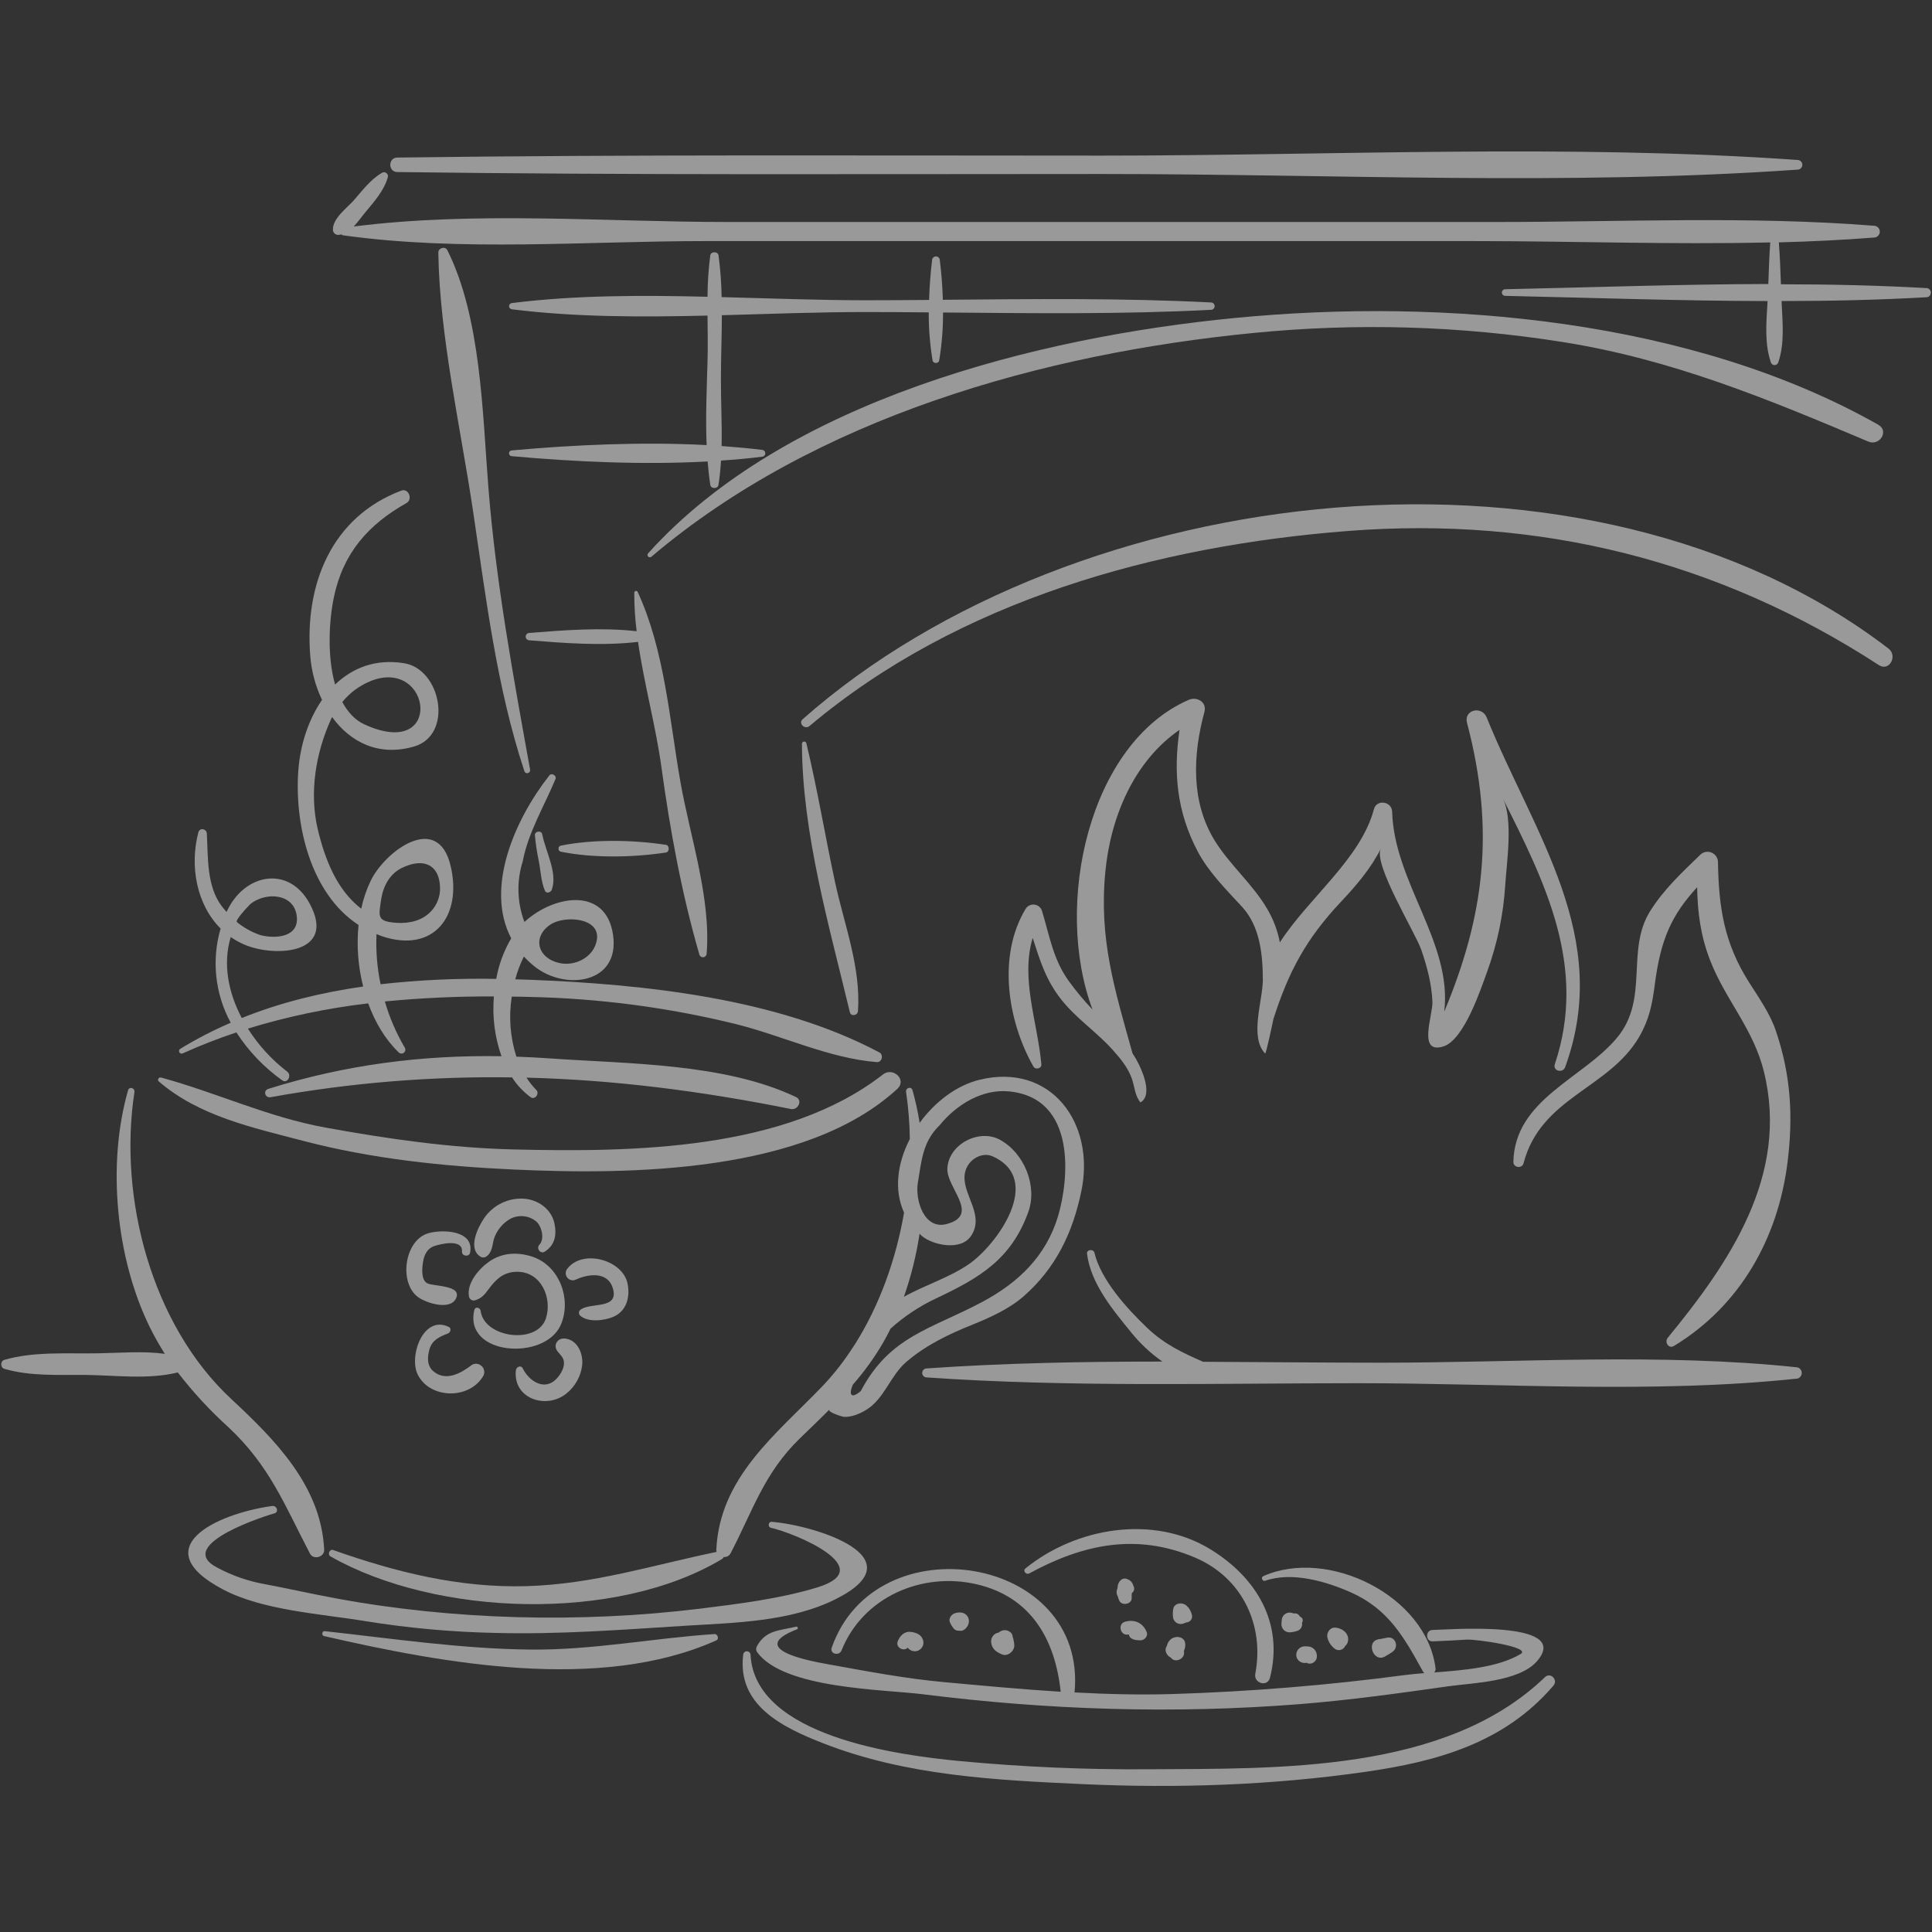 <svg xmlns="http://www.w3.org/2000/svg" xmlns:xlink="http://www.w3.org/1999/xlink" width="500" zoomAndPan="magnify" viewBox="0 0 375 375" height="500" preserveAspectRatio="xMidYMid meet" version="1.0"><rect x="0" y="0" width="375" height="375" fill="#333333" stroke="none"/><defs><filter x="0%" y="0%" width="100%" height="100%" id="a66a2ff1e8"><feColorMatrix values="0 0 0 0 1 0 0 0 0 1 0 0 0 0 1 0 0 0 1 0" color-interpolation-filters="sRGB"/></filter><mask id="2b0e8d782c"><g filter="url(#a66a2ff1e8)"><rect x="-37.5" width="450" fill="#000000" y="-37.5" height="450" fill-opacity="0.5"/></g></mask><clipPath id="2ad08478c7"><rect x="0" width="375" y="0" height="320"/></clipPath></defs><g mask="url(#2b0e8d782c)"><g transform="matrix(1, 0, 0, 1, 0, 28)"><g clip-path="url(#2ad08478c7)"><path fill="#ffffff" d="M 299.867 297.539 C 280.543 316.133 248.031 315.25 222.898 315.414 C 210.641 315.5 198.414 314.965 186.211 313.812 C 174.395 312.688 146.465 309.035 145.68 293.176 C 145.664 292.988 145.59 292.832 145.453 292.703 C 145.316 292.574 145.152 292.512 144.969 292.512 C 144.781 292.512 144.617 292.574 144.48 292.703 C 144.344 292.832 144.27 292.988 144.254 293.176 C 143.059 302.992 151.836 307.266 159.82 310.383 C 175.941 316.68 193.219 317.523 210.324 318.305 C 228.59 319.133 246.855 318.516 264.965 315.922 C 279 313.914 292.023 310.285 301.512 299.188 C 302.477 298.07 300.961 296.504 299.867 297.539 Z M 299.867 297.539 " fill-opacity="1" fill-rule="nonzero"/><path fill="#ffffff" d="M 161.438 291.809 C 161.008 293.035 162.883 293.496 163.348 292.336 C 167.504 281.945 178.98 277.047 189.555 279.504 C 200.227 281.98 204.816 290.332 205.879 300.367 C 198.289 299.898 190.707 299.184 183.121 298.488 C 175.539 297.793 168.141 296.363 160.66 295.02 C 156.82 294.332 144.875 292.059 154.676 288.254 C 154.828 288.195 154.879 288.086 154.836 287.93 C 154.793 287.777 154.691 287.711 154.535 287.734 C 151.23 288.527 148.66 288.379 146.938 291.496 C 146.707 291.883 146.707 292.27 146.938 292.656 C 152.094 299.828 171.477 299.891 179.105 300.852 C 203.473 303.914 227.711 304.703 252.195 302.777 C 261.906 302.008 271.582 300.656 281.227 299.293 C 285.734 298.652 294.836 298.461 298.328 294.438 C 305.422 286.262 280.195 288.379 278.07 288.375 C 276.645 288.375 276.652 290.652 278.07 290.586 C 280.281 290.504 282.488 290.391 284.695 290.246 C 286.445 290.141 297.426 291.695 295.133 293.055 C 290.77 295.648 284.125 296.184 278.371 296.625 C 278.594 296.387 278.68 296.105 278.633 295.781 C 276.855 281.727 257.738 272.324 245.184 277.938 C 244.68 278.164 245.043 279.008 245.559 278.828 C 250.785 277.008 257.383 278.941 262.223 281.086 C 269.52 284.352 272.531 289.789 276.188 296.422 C 276.258 296.551 276.352 296.664 276.473 296.754 C 275.121 296.859 273.84 296.973 272.672 297.129 C 257.672 299.117 242.609 300.348 227.488 300.816 C 221.168 301 214.867 300.836 208.57 300.5 C 211.113 273.859 170 267.312 161.438 291.809 Z M 161.438 291.809 " fill-opacity="1" fill-rule="nonzero"/><path fill="#ffffff" d="M 246.5 297.66 C 249.176 287.137 244.004 278.352 235.105 272.816 C 223.883 265.848 208.797 268.508 199.027 276.441 C 198.469 276.895 199.176 277.719 199.777 277.398 C 210.254 271.691 220.637 269.504 231.973 274.332 C 241.094 278.219 245.457 287.418 243.652 296.879 C 243.297 298.723 246.023 299.527 246.5 297.66 Z M 246.5 297.66 " fill-opacity="1" fill-rule="nonzero"/><path fill="#ffffff" d="M 252.645 285.98 C 252.523 285.887 252.398 285.801 252.27 285.723 C 252.164 285.512 252.008 285.355 251.797 285.258 C 251.586 285.156 251.367 285.129 251.141 285.18 C 250.992 285.141 250.848 285.07 250.699 285.047 C 250.469 284.988 250.238 284.984 250.008 285.031 C 249.777 285.082 249.57 285.176 249.383 285.32 C 249.195 285.461 249.051 285.637 248.945 285.848 C 248.836 286.059 248.781 286.281 248.777 286.516 C 248.758 286.762 248.738 287.008 248.723 287.266 C 248.723 287.477 248.766 287.676 248.844 287.867 C 248.922 288.059 249.035 288.23 249.184 288.379 C 249.332 288.523 249.5 288.637 249.695 288.719 C 249.887 288.797 250.086 288.836 250.297 288.836 C 250.797 288.812 251.289 288.719 251.766 288.562 C 251.93 288.516 252.082 288.438 252.219 288.332 C 252.355 288.227 252.465 288.102 252.555 287.953 C 252.641 287.805 252.699 287.645 252.727 287.473 C 252.754 287.305 252.75 287.133 252.711 286.965 C 252.824 286.816 252.875 286.648 252.863 286.461 C 252.848 286.273 252.777 286.113 252.645 285.98 Z M 252.645 285.98 " fill-opacity="1" fill-rule="nonzero"/><path fill="#ffffff" d="M 261.109 291.469 C 261.344 291.277 261.508 291.035 261.598 290.742 C 262.039 289.121 260.59 288.02 259.164 287.918 C 258.133 287.84 257.41 288.969 257.66 289.895 C 257.871 290.711 258.301 291.387 258.953 291.918 C 259.113 292.07 259.297 292.176 259.508 292.238 C 259.723 292.297 259.934 292.305 260.148 292.262 C 260.363 292.215 260.559 292.121 260.727 291.984 C 260.895 291.844 261.023 291.672 261.109 291.469 Z M 261.109 291.469 " fill-opacity="1" fill-rule="nonzero"/><path fill="#ffffff" d="M 251.82 294.012 C 252.016 294.312 252.281 294.531 252.617 294.664 C 252.949 294.797 253.289 294.824 253.641 294.742 C 254.391 295.234 255.52 294.617 255.594 293.656 C 255.652 293.031 255.461 292.496 255.023 292.047 C 254.379 291.527 254.012 291.57 253.23 291.555 C 253.086 291.555 252.945 291.578 252.809 291.613 C 252.672 291.652 252.543 291.711 252.418 291.781 C 252.293 291.855 252.184 291.941 252.082 292.043 C 251.98 292.145 251.895 292.258 251.824 292.383 C 251.754 292.504 251.699 292.637 251.664 292.773 C 251.625 292.914 251.605 293.055 251.605 293.195 C 251.605 293.34 251.625 293.48 251.66 293.617 C 251.695 293.758 251.75 293.887 251.82 294.012 Z M 251.82 294.012 " fill-opacity="1" fill-rule="nonzero"/><path fill="#ffffff" d="M 268.922 293.469 C 269.379 293.184 269.844 292.938 270.285 292.621 C 271.629 291.668 270.848 289.461 269.133 289.895 C 268.605 290.023 268.074 290.094 267.543 290.191 C 265.043 290.652 266.625 294.906 268.922 293.469 Z M 268.922 293.469 " fill-opacity="1" fill-rule="nonzero"/><path fill="#ffffff" d="M 230.273 286.91 C 230.445 286.902 230.613 286.859 230.766 286.777 C 230.922 286.699 231.051 286.586 231.156 286.445 C 231.262 286.305 231.332 286.148 231.363 285.977 C 231.398 285.805 231.391 285.637 231.348 285.465 C 231.297 285.195 231.203 284.934 231.07 284.691 C 231.043 284.641 230.801 284.145 230.863 284.391 C 230.805 284.164 230.68 283.984 230.484 283.859 C 230.375 283.699 230.234 283.574 230.066 283.48 L 229.875 283.383 C 229.086 283.008 227.926 283.277 227.73 284.258 C 227.641 284.754 227.621 285.254 227.668 285.758 C 227.672 285.988 227.727 286.203 227.832 286.402 C 227.934 286.605 228.078 286.777 228.258 286.914 C 228.438 287.051 228.641 287.145 228.863 287.191 C 229.086 287.238 229.309 287.234 229.527 287.18 C 229.715 287.137 229.895 287.07 230.07 286.984 C 230.137 286.965 230.207 286.938 230.273 286.91 Z M 230.273 286.91 " fill-opacity="1" fill-rule="nonzero"/><path fill="#ffffff" d="M 219.09 289.238 C 219.102 289.238 219.109 289.238 219.117 289.238 C 219.223 290.258 220.547 290.387 221.348 290.391 C 222.148 290.395 222.891 289.551 222.57 288.781 C 221.84 287.004 220.27 286.266 218.406 286.766 C 216.805 287.188 217.492 289.68 219.09 289.238 Z M 219.09 289.238 " fill-opacity="1" fill-rule="nonzero"/><path fill="#ffffff" d="M 219.656 282.066 C 219.641 281.777 219.656 281.492 219.695 281.207 C 219.895 281.07 220.027 280.891 220.098 280.66 C 220.168 280.434 220.16 280.207 220.07 279.984 C 219.777 279.18 219.59 278.801 218.75 278.48 C 217.801 278.105 217.043 279.031 216.949 279.852 C 216.93 280.008 216.918 280.152 216.902 280.297 C 216.656 280.828 216.676 281.348 216.965 281.855 C 217.031 282.156 217.133 282.445 217.27 282.719 C 217.828 283.797 219.805 283.332 219.656 282.066 Z M 219.656 282.066 " fill-opacity="1" fill-rule="nonzero"/><path fill="#ffffff" d="M 226.945 290.492 C 226.711 290.793 226.559 291.129 226.48 291.5 C 225.898 292.305 226.457 293.383 227.281 293.758 C 227.996 294.801 229.848 294.098 229.832 292.828 C 229.828 292.703 229.816 292.578 229.793 292.453 C 229.957 292.094 230.047 291.719 230.062 291.324 C 230.164 289.496 227.848 289.289 226.945 290.492 Z M 226.945 290.492 " fill-opacity="1" fill-rule="nonzero"/><path fill="#ffffff" d="M 196.875 291.332 C 196.84 290.766 196.73 290.215 196.555 289.676 C 196.535 289.355 196.41 289.09 196.176 288.871 C 196.066 288.766 195.941 288.676 195.801 288.609 C 195.727 288.566 195.648 288.527 195.566 288.5 C 195.484 288.473 195.406 288.457 195.324 288.438 C 195.227 288.418 195.125 288.41 195.023 288.414 C 194.922 288.41 194.82 288.418 194.719 288.438 C 194.637 288.457 194.559 288.477 194.48 288.504 C 194.398 288.531 194.32 288.562 194.246 288.609 C 194.105 288.676 193.98 288.766 193.871 288.871 C 193.668 288.91 193.473 288.969 193.289 289.055 C 193 289.215 192.773 289.438 192.609 289.723 C 192.445 290.008 192.367 290.316 192.375 290.645 C 192.48 292.039 193.312 292.637 194.523 293.129 C 195.637 293.582 196.93 292.441 196.875 291.332 Z M 196.875 291.332 " fill-opacity="1" fill-rule="nonzero"/><path fill="#ffffff" d="M 186.199 288.52 C 186.535 288.59 186.848 288.527 187.137 288.336 C 187.93 287.797 188.367 286.707 187.84 285.809 C 187.309 284.91 186.273 284.844 185.367 285.117 C 184.691 285.324 184.066 286.145 184.371 286.887 C 184.453 287.09 185.086 288.27 184.832 287.602 C 184.922 287.898 185.094 288.133 185.352 288.305 C 185.609 288.477 185.891 288.547 186.199 288.52 Z M 184.949 286.262 C 184.945 286.246 184.945 286.227 184.949 286.207 L 185.016 286.086 C 184.977 286.137 184.969 286.203 184.949 286.262 Z M 184.949 286.262 " fill-opacity="1" fill-rule="nonzero"/><path fill="#ffffff" d="M 176.191 291.809 C 176.316 291.984 176.469 292.129 176.648 292.246 C 176.828 292.359 177.023 292.438 177.234 292.48 C 177.441 292.52 177.652 292.523 177.863 292.484 C 178.074 292.445 178.27 292.367 178.449 292.254 C 178.633 292.141 178.785 292 178.91 291.824 C 179.039 291.652 179.129 291.465 179.184 291.258 C 179.238 291.051 179.25 290.84 179.227 290.629 C 179.199 290.418 179.137 290.215 179.031 290.027 C 178.629 289.133 177.559 288.82 176.668 288.742 C 175.445 288.648 174.602 289.613 174.23 290.648 C 173.84 291.758 175.414 292.652 176.191 291.809 Z M 176.191 291.809 " fill-opacity="1" fill-rule="nonzero"/><path fill="#ffffff" d="M 44.234 248.926 C 52.359 256.492 55.223 264.09 60.16 273.547 C 60.836 274.84 62.988 274.25 62.922 272.793 C 62.34 260.441 53.391 251.465 44.863 243.523 C 29.496 229.227 22.926 204.598 26.094 183.984 C 26.223 183.176 25.082 182.82 24.852 183.641 C 20.762 197.965 22.469 216.102 29.047 229.543 C 29.934 231.344 30.914 233.086 31.992 234.777 C 27.785 234.211 23.406 234.594 19.188 234.672 C 13.172 234.793 6.695 234.266 0.871 235.938 C 0.672 235.996 0.516 236.105 0.391 236.27 C 0.27 236.434 0.211 236.617 0.211 236.82 C 0.211 237.023 0.27 237.207 0.391 237.371 C 0.516 237.535 0.672 237.645 0.871 237.703 C 5.926 239.156 11.363 238.832 16.594 238.871 C 22.488 238.941 28.738 239.809 34.512 238.391 C 37.441 242.191 40.68 245.703 44.234 248.926 Z M 44.234 248.926 " fill-opacity="1" fill-rule="nonzero"/><path fill="#ffffff" d="M 171.375 180.555 C 152.445 195.336 122.637 195.66 99.68 195.105 C 87.398 194.812 75.25 193.055 63.203 190.867 C 52.004 188.836 42.09 184.102 31.258 181.148 C 30.832 181.031 30.453 181.602 30.812 181.898 C 38.652 188.664 49.043 190.863 58.844 193.438 C 72.156 196.926 85.953 198.371 99.672 199.004 C 122.289 200.055 156.438 199.715 174.168 183.344 C 176.094 181.578 173.328 179.031 171.375 180.555 Z M 171.375 180.555 " fill-opacity="1" fill-rule="nonzero"/><path fill="#ffffff" d="M 78.895 69.641 C 80.176 68.926 79.301 66.688 77.879 67.234 C 64.348 72.359 59.129 85.383 60.215 99.262 C 60.453 102.266 61.215 105.129 62.504 107.852 C 59.828 111.73 58.258 116.676 57.902 121.574 C 57.152 132.012 60.234 145.43 69.594 151.539 C 69.195 155.57 69.496 159.551 70.488 163.48 C 62.398 164.641 54.465 166.566 46.926 169.598 C 44.32 164.664 43.211 159.105 44.785 153.879 C 45.684 154.504 46.641 155.023 47.656 155.438 C 53.445 157.801 65.387 157.203 60.117 147.41 C 56.043 139.844 47.34 141.559 43.977 149.012 C 43.66 148.637 43.328 148.285 43.035 147.883 C 40.07 143.953 40.406 138.402 40.145 133.773 C 40.098 132.848 38.754 132.602 38.508 133.547 C 36.797 140.004 38.109 147.543 42.82 152.227 C 42.379 153.742 42.086 155.285 41.945 156.855 C 41.809 158.426 41.82 159.996 41.988 161.562 C 42.156 163.133 42.477 164.668 42.945 166.176 C 43.418 167.68 44.031 169.125 44.785 170.512 C 41.395 171.973 38.121 173.664 34.973 175.586 C 34.859 175.66 34.789 175.762 34.758 175.891 C 34.73 176.02 34.746 176.145 34.816 176.258 C 34.883 176.375 34.98 176.449 35.109 176.488 C 35.234 176.523 35.359 176.512 35.477 176.453 C 38.875 174.922 42.344 173.566 45.883 172.391 C 48.258 176.043 51.211 179.137 54.75 181.676 C 55.777 182.43 56.707 180.742 55.734 179.996 C 52.707 177.66 50.164 174.879 48.113 171.652 C 55.75 169.312 63.535 167.68 71.465 166.754 C 72.801 170.414 74.758 173.719 77.32 176.203 C 77.449 176.367 77.617 176.461 77.824 176.488 C 78.035 176.516 78.219 176.465 78.387 176.336 C 78.551 176.207 78.648 176.039 78.672 175.832 C 78.699 175.625 78.648 175.438 78.52 175.273 C 76.883 172.465 75.609 169.5 74.699 166.379 C 81.738 165.699 88.793 165.375 95.863 165.41 C 95.531 169.383 96.023 173.25 97.336 177.012 C 81.93 176.746 66.934 178.68 52.059 183.359 C 51.02 183.688 51.453 185.16 52.504 184.969 C 68.008 182.168 83.637 180.887 99.391 181.121 C 100.355 182.621 101.555 183.898 102.984 184.961 C 103.836 185.574 104.797 184.246 104.082 183.543 C 103.367 182.82 102.734 182.027 102.188 181.168 C 119.098 181.594 135.977 183.73 153.531 187.262 C 154.863 187.527 155.879 185.594 154.508 184.938 C 140.535 178.301 121.699 178.508 106.516 177.422 C 104.406 177.27 102.316 177.172 100.227 177.098 C 99.02 173.281 98.723 169.398 99.332 165.445 C 100.492 165.445 101.652 165.465 102.816 165.504 C 116.34 165.789 129.668 167.543 142.805 170.766 C 151.875 173.023 160.844 177.395 170.184 178.156 C 171.191 178.238 171.551 176.734 170.691 176.277 C 150.879 165.73 124.867 163.027 102.816 162.172 C 101.887 162.133 100.938 162.113 100.012 162.086 C 100.422 160.555 100.98 159.078 101.684 157.656 C 102.336 158.363 103.043 159.02 103.797 159.621 C 109.691 164.309 120.395 162.965 118.988 153.426 C 117.598 143.992 107.395 145.766 101.793 150.957 C 101.078 149.074 100.691 147.125 100.637 145.113 C 100.578 143.102 100.852 141.133 101.457 139.215 C 102.523 133.574 105.645 128.453 107.828 123.191 C 108.094 122.547 107.074 121.957 106.637 122.5 C 100.051 130.859 94.035 144.254 99.227 154.129 C 97.789 156.578 96.82 159.203 96.316 162 C 88.812 161.859 81.332 162.207 73.871 163.039 C 73.199 159.824 72.934 156.578 73.078 153.297 C 73.453 153.441 73.793 153.613 74.176 153.738 C 84.203 157.059 89.734 149.824 87.477 140.113 C 84.996 129.461 74.672 137.297 71.953 142.957 C 71.125 144.691 70.512 146.496 70.113 148.375 C 65.336 144.719 63.039 138.68 61.68 132.969 C 59.98 125.789 61.305 118.012 64.332 111.422 C 64.371 111.34 64.426 111.27 64.469 111.191 C 68.004 116.055 73.516 118.898 80.383 116.895 C 88.047 114.641 85.641 101.898 78.453 100.734 C 72.926 99.832 68.422 101.621 65.043 104.867 C 63.418 99.203 63.918 92.129 64.812 87.902 C 66.59 79.371 71.453 73.84 78.895 69.641 Z M 48.316 147.766 C 48.508 147.57 48.641 147.441 48.691 147.391 C 51.699 145.098 56.961 145.418 57.582 149.68 C 58.199 153.836 53.715 154.285 50.613 153.527 C 48.918 152.957 47.375 152.109 45.988 150.98 C 45.617 150.707 47.469 148.633 48.316 147.766 Z M 106.855 151.449 C 109.512 149.66 116.547 150.035 115.855 154.402 C 115.324 157.746 111.719 159.594 108.621 158.934 C 104.359 158.02 103.219 153.895 106.844 151.449 Z M 73.977 146.609 C 74.352 144.09 75.57 141.691 77.93 140.5 C 80.113 139.398 82.168 139.215 83.566 140.121 C 84.664 140.828 85.359 142.195 85.414 144.289 C 85.438 145.129 85.301 145.941 85.004 146.73 C 84.711 147.516 84.277 148.219 83.707 148.836 C 81.996 150.715 79.41 151.285 76.977 151.121 C 73.152 150.852 73.473 149.973 73.977 146.609 Z M 72.051 104.141 C 83.793 99.633 86.207 119.66 70.762 112.621 C 68.84 111.746 67.469 110.148 66.441 108.262 C 67.957 106.406 69.824 105.039 72.051 104.152 Z M 72.051 104.141 " fill-opacity="1" fill-rule="nonzero"/><path fill="#ffffff" d="M 91.043 223.734 C 91.113 223.984 91.262 224.172 91.488 224.301 C 91.711 224.43 91.949 224.461 92.199 224.391 C 93.469 224.016 94.078 223.266 94.832 222.234 C 96.273 220.297 97.727 218.895 100.27 218.852 C 105.035 218.762 107.23 223.938 105.969 227.871 C 104.328 233.055 93.969 231.738 93.293 226.441 C 93.215 225.785 92.246 225.527 92.07 226.266 C 89.941 235.16 105.84 236.219 108.875 229.094 C 110.98 224.145 108.566 217.574 103.219 215.887 C 100.367 214.984 97.48 215.137 94.969 216.855 C 92.949 218.266 90.496 221.117 91.043 223.734 Z M 91.043 223.734 " fill-opacity="1" fill-rule="nonzero"/><path fill="#ffffff" d="M 83.211 211.348 C 78.469 212.633 77.309 221.117 81.258 223.848 C 82.859 224.945 87.332 226.367 88.492 224.062 C 89.836 221.379 84.039 221.734 82.879 221.055 C 81.66 220.348 81.938 217.957 82.129 216.836 C 82.355 215.523 82.945 214.336 84.242 213.879 C 85.641 213.383 89.844 212.445 89.672 214.938 C 89.605 215.836 91.066 216.035 91.242 215.152 C 92.102 210.832 86.047 210.578 83.211 211.348 Z M 83.211 211.348 " fill-opacity="1" fill-rule="nonzero"/><path fill="#ffffff" d="M 86.941 230.828 C 87.441 230.633 87.695 229.844 87.109 229.555 C 82.129 227.145 79.312 235.289 81.094 238.832 C 83.504 243.574 91.07 243.66 93.77 239.125 C 93.957 238.812 94.027 238.473 93.98 238.113 C 93.934 237.75 93.781 237.441 93.523 237.184 C 93.414 237.102 93.309 237.016 93.195 236.934 C 92.949 236.781 92.68 236.703 92.391 236.703 C 92.102 236.703 91.832 236.781 91.586 236.934 C 89.523 238.512 86.574 240.207 84.152 238.195 C 82.82 237.094 82.938 235.344 83.371 233.848 C 83.914 232.051 85.352 231.445 86.941 230.828 Z M 86.941 230.828 " fill-opacity="1" fill-rule="nonzero"/><path fill="#ffffff" d="M 108.273 234.371 C 108.879 235.098 109.449 235.559 109.469 236.543 C 109.469 237.668 108.805 238.75 108.082 239.551 C 105.746 242.102 102.711 240.121 101.461 237.594 C 101.113 236.891 100.203 237.324 100.133 237.969 C 99.52 243.504 106.062 245.637 109.938 242.48 C 110.801 241.793 111.496 240.965 112.027 240 C 112.562 239.035 112.887 238.008 113.008 236.91 C 113.195 234.77 112.152 232.148 109.777 231.824 C 108.242 231.582 107.227 233.117 108.273 234.371 Z M 108.273 234.371 " fill-opacity="1" fill-rule="nonzero"/><path fill="#ffffff" d="M 112.582 226.301 C 112.445 226.445 112.375 226.617 112.375 226.816 C 112.375 227.02 112.445 227.191 112.582 227.336 C 114.117 228.75 117.363 228.336 119.129 227.555 C 121.664 226.426 122.336 223.656 121.801 221.113 C 120.832 216.523 113.176 214.438 110.18 218.176 C 109.949 218.426 109.824 218.719 109.809 219.055 C 109.793 219.395 109.887 219.699 110.094 219.965 C 110.301 220.234 110.57 220.402 110.902 220.473 C 111.234 220.543 111.551 220.5 111.848 220.336 C 114.172 219.266 117.883 218.773 118.91 221.91 C 120.352 226.383 114.418 224.629 112.582 226.301 Z M 112.582 226.301 " fill-opacity="1" fill-rule="nonzero"/><path fill="#ffffff" d="M 105.727 214.949 C 107.75 213.664 108.086 211.645 107.605 209.418 C 106.996 206.648 104.418 204.848 101.676 204.66 C 100.93 204.617 100.188 204.668 99.457 204.812 C 98.723 204.961 98.02 205.195 97.348 205.523 C 96.676 205.852 96.055 206.258 95.488 206.746 C 94.922 207.23 94.426 207.781 94 208.398 C 92.742 210.227 90.738 214.332 93.25 215.914 C 93.625 216.137 94 216.137 94.375 215.914 C 95.586 215.031 95.504 213.797 95.879 212.449 C 96.152 211.617 96.57 210.863 97.129 210.188 C 97.688 209.512 98.348 208.961 99.117 208.535 C 99.516 208.332 99.941 208.195 100.383 208.117 C 100.828 208.039 101.273 208.023 101.719 208.078 C 102.168 208.133 102.598 208.246 103.008 208.426 C 103.422 208.605 103.801 208.844 104.145 209.133 C 105.156 210.082 105.75 212.516 104.695 213.602 C 104.031 214.293 104.891 215.48 105.727 214.949 Z M 105.727 214.949 " fill-opacity="1" fill-rule="nonzero"/><path fill="#ffffff" d="M 175.477 207.367 C 173.91 216.457 170.719 225.355 165.973 232.875 C 165.641 233.359 165.316 233.848 165.004 234.34 C 163.379 236.773 161.555 239.047 159.535 241.164 C 150.582 250.453 139.691 258.773 139.039 272.781 C 139.031 272.934 139.055 273.078 139.098 273.223 C 126.594 275.801 115.18 279.504 102.164 279.871 C 89.148 280.238 76.816 277.152 64.691 272.867 C 63.938 272.605 63.512 273.734 64.168 274.109 C 84.668 285.758 119.629 286.957 140.18 274.586 C 140.316 274.492 140.41 274.367 140.465 274.211 C 140.738 274.242 140.996 274.191 141.238 274.066 C 141.48 273.938 141.668 273.754 141.797 273.512 C 146.102 265.27 148.293 257.934 155.254 251.188 C 157.219 249.309 159.145 247.43 161.004 245.582 C 160.504 246.09 163.543 246.992 163.742 247.004 C 165.242 247.105 166.797 246.445 168.062 245.695 C 171.594 243.602 172.781 239.07 175.852 236.402 C 179.613 233.141 184.121 230.965 188.73 229.125 C 192.109 227.766 195.871 226.066 198.656 223.637 C 204.934 218.141 208.219 211.281 209.898 203.16 C 212.633 189.938 203.945 178.234 190.152 181.574 C 185.68 182.656 181.461 185.871 178.504 189.945 C 178.164 187.805 177.699 185.691 177.113 183.605 C 176.879 182.785 175.746 183.145 175.867 183.949 C 176.316 186.977 176.562 190.02 176.598 193.078 C 174.188 197.738 173.465 202.953 175.477 207.367 Z M 178.148 201.605 C 178.871 197.316 179.074 193.602 182.371 190.422 C 185.691 186.336 190.707 183.344 195.816 183.836 C 209.113 185.109 207.43 201.125 205.379 208.02 C 203.051 215.809 197.68 220.953 190.664 224.699 C 180.668 230.035 172.734 231.293 167.086 241.988 C 165.359 243.492 164.617 242.941 165.543 240.754 C 167.723 238.273 169.648 235.609 171.324 232.762 C 171.867 231.832 172.375 230.883 172.859 229.883 C 175.539 227.473 178.516 225.504 181.785 223.977 C 190.285 219.957 196.277 216.379 199.586 207.262 C 201.43 202.176 198.766 195.754 194.059 193.211 C 190.043 191.047 184.152 194.055 183.883 198.762 C 183.668 202.57 190.387 207.824 183.73 209.586 C 179.395 210.742 177.598 204.984 178.148 201.605 Z M 178.488 211.457 C 178.629 211.594 178.738 211.738 178.898 211.875 C 181.09 213.73 186.465 214.812 188.438 211.949 C 191.148 208.016 187.102 204.23 187.207 200.441 C 187.297 197.285 190.445 195.465 192.609 196.422 C 202.715 200.879 193.496 213.652 188.023 217.395 C 184.184 220.023 179.508 221.43 175.445 223.715 C 176.84 219.73 177.855 215.652 178.488 211.477 Z M 178.488 211.457 " fill-opacity="1" fill-rule="nonzero"/><path fill="#ffffff" d="M 96.277 288.953 C 108.52 289.27 120.73 288.328 132.938 287.562 C 142.637 286.957 153.445 286.812 162.301 282.344 C 178.258 274.281 158.168 268.062 149.785 267.383 C 149.117 267.332 148.984 268.398 149.629 268.543 C 154.371 269.602 170.77 276.434 158.621 280.117 C 151.344 282.34 143.273 283.32 135.77 284.254 C 112.66 287.066 88.039 286.477 65.117 282.227 C 60.523 281.379 55.965 280.348 51.375 279.48 C 48.141 278.898 45.074 277.832 42.176 276.277 C 33.367 271.77 52.699 265.863 53.227 265.754 C 54.188 265.527 53.75 264.184 52.824 264.312 C 41.953 265.816 28.023 272.473 43.305 280.523 C 51.035 284.598 62.395 285.246 70.93 286.664 C 79.324 288.02 87.773 288.781 96.277 288.953 Z M 96.277 288.953 " fill-opacity="1" fill-rule="nonzero"/><path fill="#ffffff" d="M 138.668 289.172 C 126.641 289.977 115.027 292.312 102.898 292.18 C 89.582 292.043 76.246 290.059 63.031 288.605 C 62.48 288.539 62.371 289.434 62.898 289.559 C 86.059 294.883 116.465 300.5 139.008 290.41 C 139.641 290.16 139.316 289.129 138.668 289.172 Z M 138.668 289.172 " fill-opacity="1" fill-rule="nonzero"/><path fill="#ffffff" d="M 348.891 237.406 C 322.316 234.574 294.773 236.5 268.09 236.5 C 256.586 236.5 245.047 236.367 233.516 236.32 C 229.555 234.578 226 232.938 222.617 229.691 C 218.719 225.953 213.707 220.469 212.426 215.152 C 212.234 214.367 210.887 214.52 210.988 215.348 C 211.738 221.211 216.027 226.27 219.633 230.707 C 221.367 232.844 223.363 234.699 225.617 236.281 C 210.32 236.281 195.027 236.555 179.816 237.613 C 179.59 237.629 179.395 237.719 179.238 237.887 C 179.082 238.055 179.004 238.254 179.004 238.484 C 179.004 238.715 179.082 238.91 179.238 239.078 C 179.395 239.246 179.59 239.34 179.816 239.352 C 207.664 241.289 235.785 240.48 263.68 240.48 C 291.828 240.48 320.887 242.559 348.891 239.578 C 349.133 239.512 349.332 239.375 349.484 239.176 C 349.641 238.973 349.715 238.746 349.715 238.492 C 349.715 238.238 349.641 238.012 349.484 237.812 C 349.332 237.609 349.133 237.477 348.891 237.406 Z M 348.891 237.406 " fill-opacity="1" fill-rule="nonzero"/><path fill="#ffffff" d="M 213.879 2.207 C 168.293 2.207 122.695 1.977 77.117 2.582 C 75.301 2.605 75.301 5.371 77.117 5.395 C 122.695 6.004 168.293 5.773 213.879 5.773 C 258.68 5.773 304.191 8.066 348.891 4.926 C 349.148 4.926 349.371 4.836 349.555 4.652 C 349.738 4.469 349.832 4.246 349.832 3.988 C 349.832 3.727 349.738 3.508 349.555 3.324 C 349.371 3.141 349.148 3.047 348.891 3.047 C 304.191 -0.09 258.68 2.199 213.879 2.207 Z M 213.879 2.207 " fill-opacity="1" fill-rule="nonzero"/><path fill="#ffffff" d="M 86.828 20.559 C 86.402 19.715 85.062 20.133 85.078 21.035 C 85.324 37.195 89.375 54.887 91.77 70.871 C 94.316 87.895 96.359 105.27 101.777 121.668 C 101.82 121.816 101.91 121.93 102.047 122.004 C 102.184 122.082 102.328 122.098 102.48 122.055 C 102.629 122.016 102.746 121.926 102.824 121.793 C 102.902 121.656 102.922 121.512 102.887 121.363 C 99.621 103.242 96.25 85.012 94.797 66.641 C 93.648 52.172 93.371 33.617 86.828 20.559 Z M 86.828 20.559 " fill-opacity="1" fill-rule="nonzero"/><path fill="#ffffff" d="M 103.824 134.129 C 103.977 135.801 104.227 137.457 104.574 139.102 C 104.953 140.98 105.008 143.102 105.762 144.879 C 106.039 145.523 106.891 145.227 107.098 144.703 C 108.289 141.457 105.852 137.152 105.246 133.938 C 105.105 133.125 103.766 133.305 103.824 134.129 Z M 103.824 134.129 " fill-opacity="1" fill-rule="nonzero"/><path fill="#ffffff" d="M 324.918 233.246 C 337.695 225.488 345.094 212.449 346.953 197.648 C 348.078 188.695 347.602 180.637 344.695 172.094 C 343.57 168.738 341.387 165.668 339.508 162.699 C 334.645 155.043 333.605 148.168 333.457 139.324 C 333.449 138.918 333.332 138.551 333.105 138.219 C 332.879 137.887 332.582 137.641 332.207 137.488 C 331.836 137.332 331.453 137.293 331.055 137.367 C 330.66 137.445 330.316 137.621 330.027 137.902 C 326.445 141.387 322.969 144.582 320.301 148.836 C 315.52 156.473 320.145 165.801 313.914 173.363 C 307.32 181.355 293.996 185.348 293.746 197.527 C 293.723 198.656 295.43 198.891 295.715 197.797 C 299.078 184.949 312.285 183.352 318.164 173.25 C 320.094 169.938 320.699 166.945 321.188 163.156 C 322.316 154.258 324.512 149.535 329.414 144.215 C 329.504 149.102 330.062 153.582 331.949 158.438 C 334.957 166.156 340.32 171.645 342.383 180.031 C 347.328 200.172 335.617 217.148 323.703 231.672 C 323.039 232.52 323.891 233.871 324.918 233.246 Z M 324.918 233.246 " fill-opacity="1" fill-rule="nonzero"/><path fill="#ffffff" d="M 202.258 148.832 C 202.16 148.5 201.977 148.219 201.715 147.996 C 201.449 147.77 201.148 147.633 200.805 147.59 C 200.461 147.543 200.133 147.594 199.816 147.742 C 199.504 147.891 199.258 148.113 199.074 148.41 C 193.598 157.477 195.535 170.109 200.578 179.004 C 200.953 179.688 202.215 179.43 202.129 178.582 C 201.379 170.367 198.07 162.012 200.441 154.043 C 201.832 158.289 202.93 162.211 206.137 166.191 C 208.996 169.742 212.867 172.332 215.906 175.707 C 217.41 177.371 218.941 179.203 219.688 181.348 C 220.266 183 220.242 184.57 221.352 185.984 C 224.133 184.414 221.207 178.469 219.812 176.434 C 216.375 164.066 213.266 154.332 214.551 141.145 C 215.574 130.531 220.137 119.723 228.949 113.66 C 227.738 121.863 228.383 129.504 232.457 137.234 C 234.613 141.32 238.008 144.668 241.102 148.035 C 244.57 151.832 245.098 157.25 245.117 162.176 C 245.117 166.184 242.469 173.273 245.562 176.48 C 245.727 176.645 247.02 170.535 247.164 169.805 C 250.137 160.555 253.477 154.258 260.348 146.961 C 263.289 143.84 266.109 140.516 268.008 136.738 C 266.504 139.703 274.707 153.031 275.848 156.297 C 276.984 159.562 277.891 162.98 278.031 166.445 C 278.137 169.074 275.086 176.707 280.16 175.113 C 284.191 173.84 287.422 163.992 288.727 160.395 C 290.66 155.023 291.809 149.488 292.164 143.789 C 292.449 139.375 293.738 131.012 291.691 126.941 C 299.906 143.289 308.133 159.641 301.785 178.578 C 301.355 179.867 303.34 180.379 303.793 179.137 C 313.008 153.852 297.738 133.891 288.559 111.25 C 287.629 108.945 284.082 109.746 284.746 112.297 C 290.238 133.113 288.102 149.773 280.324 168.367 C 281.945 154.969 270.598 143.301 270.215 129.555 C 270.156 127.543 267.207 127.07 266.676 129.074 C 264.094 138.73 254.07 146.176 248.418 154.918 C 247.98 152.625 247.172 150.477 245.988 148.465 C 243.23 143.688 238.781 139.973 235.84 135.262 C 231.094 127.664 231.527 118.465 233.777 110.188 C 234.297 108.273 232.328 107.148 230.734 107.84 C 211.367 116.266 204.422 147.586 212.059 167.957 C 210.367 166.184 208.809 164.305 207.375 162.32 C 204.402 158.145 203.707 153.602 202.258 148.832 Z M 202.258 148.832 " fill-opacity="1" fill-rule="nonzero"/><path fill="#ffffff" d="M 303.32 38.387 C 324.504 41.742 343.059 49.422 362.637 57.707 C 364.816 58.629 366.746 55.664 364.555 54.43 C 328.422 33.988 280.254 29.785 239.73 33.715 C 201.332 37.438 152.543 49.691 125.805 79.395 C 125.719 79.484 125.676 79.594 125.68 79.719 C 125.68 79.844 125.727 79.949 125.812 80.035 C 125.902 80.125 126.008 80.168 126.133 80.172 C 126.258 80.172 126.367 80.129 126.457 80.043 C 158.301 53.027 202.402 40.629 243.293 36.629 C 263.379 34.645 283.387 35.23 303.32 38.387 Z M 303.32 38.387 " fill-opacity="1" fill-rule="nonzero"/><path fill="#ffffff" d="M 155.801 111.594 C 154.887 112.398 156.215 113.688 157.129 112.918 C 186.082 88.523 224.574 77.926 261.734 75.055 C 298.895 72.184 333.539 80.84 364.672 101.086 C 366.73 102.426 368.383 99.289 366.551 97.883 C 308.547 53.441 208.789 64.797 155.801 111.594 Z M 155.801 111.594 " fill-opacity="1" fill-rule="nonzero"/><path fill="#ffffff" d="M 137.156 157.117 C 138.031 146.355 133.953 134.434 132.082 123.844 C 129.922 111.609 129.031 98.258 123.762 86.871 C 123.609 86.539 123.117 86.719 123.113 87.039 C 123.105 89.543 123.258 92.035 123.574 94.52 C 116.727 93.746 109.504 94.316 102.699 94.855 C 102.516 94.871 102.355 94.945 102.23 95.082 C 102.102 95.219 102.039 95.379 102.039 95.566 C 102.039 95.754 102.102 95.918 102.23 96.055 C 102.355 96.191 102.516 96.266 102.699 96.281 C 109.594 96.832 116.914 97.406 123.844 96.586 C 125.012 104.742 127.301 113.012 128.383 120.902 C 130.059 133.141 132.312 145.434 135.754 157.301 C 135.805 157.469 135.906 157.598 136.051 157.691 C 136.199 157.785 136.359 157.82 136.531 157.797 C 136.703 157.773 136.852 157.699 136.969 157.57 C 137.086 157.441 137.148 157.293 137.156 157.117 Z M 137.156 157.117 " fill-opacity="1" fill-rule="nonzero"/><path fill="#ffffff" d="M 166.531 168.258 C 167.117 159.727 163.855 151.449 162.074 143.184 C 160.141 134.203 158.664 125.188 156.508 116.234 C 156.473 116.137 156.414 116.059 156.324 116.004 C 156.234 115.949 156.137 115.926 156.035 115.941 C 155.93 115.957 155.84 116 155.77 116.078 C 155.699 116.156 155.66 116.246 155.656 116.352 C 155.707 133.738 160.938 151.68 164.957 168.473 C 165.195 169.383 166.469 169.102 166.531 168.258 Z M 166.531 168.258 " fill-opacity="1" fill-rule="nonzero"/><path fill="#ffffff" d="M 235.062 30.707 C 217.777 29.824 200.363 30.043 183.008 30.188 C 182.926 27.617 182.742 25.043 182.418 22.523 C 182.418 22.316 182.344 22.137 182.199 21.992 C 182.051 21.844 181.875 21.77 181.668 21.77 C 181.461 21.77 181.281 21.844 181.137 21.992 C 180.988 22.137 180.914 22.316 180.914 22.523 C 180.605 25.07 180.418 27.637 180.336 30.219 C 176.277 30.254 172.215 30.277 168.152 30.281 C 158.953 30.281 149.531 29.906 140.07 29.668 C 140.023 26.957 139.82 24.258 139.469 21.566 C 139.359 20.766 137.965 20.766 137.863 21.566 C 137.516 24.234 137.336 26.914 137.328 29.602 C 124.527 29.293 111.711 29.281 99.371 30.82 C 99.211 30.832 99.078 30.898 98.973 31.016 C 98.863 31.129 98.809 31.27 98.809 31.426 C 98.809 31.586 98.863 31.723 98.973 31.84 C 99.078 31.957 99.211 32.023 99.371 32.035 C 111.711 33.574 124.531 33.562 137.328 33.254 C 137.355 36.223 137.418 39.191 137.328 42.16 C 137.18 47.469 136.93 52.977 137.156 58.391 C 124.613 57.723 111.402 58.344 99.359 59.422 C 99.203 59.422 99.07 59.477 98.961 59.586 C 98.852 59.695 98.797 59.828 98.797 59.984 C 98.797 60.141 98.852 60.273 98.961 60.383 C 99.07 60.492 99.203 60.547 99.359 60.547 C 111.461 61.633 124.75 62.258 137.352 61.57 C 137.477 63.105 137.637 64.637 137.875 66.141 C 137.996 66.922 139.328 66.922 139.449 66.141 C 139.699 64.566 139.852 62.988 139.949 61.398 C 142.648 61.211 145.324 60.984 147.93 60.645 C 148.102 60.633 148.246 60.562 148.367 60.434 C 148.484 60.309 148.543 60.16 148.543 59.984 C 148.543 59.812 148.484 59.664 148.367 59.535 C 148.246 59.41 148.102 59.34 147.93 59.324 C 145.359 59.008 142.727 58.773 140.062 58.574 C 140.16 54.238 139.914 49.883 139.93 45.535 C 139.93 41.449 140.102 37.312 140.113 33.184 C 149.555 32.926 158.969 32.562 168.148 32.566 C 172.184 32.566 176.23 32.598 180.266 32.633 C 180.254 35.77 180.504 38.887 181.016 41.98 C 181.125 42.613 182.184 42.613 182.293 41.98 C 182.805 38.895 183.055 35.785 183.043 32.656 C 200.375 32.801 217.746 33.031 235.035 32.137 C 235.23 32.141 235.398 32.074 235.543 31.938 C 235.684 31.801 235.758 31.633 235.762 31.438 C 235.766 31.238 235.699 31.07 235.562 30.926 C 235.426 30.785 235.262 30.711 235.062 30.707 Z M 235.062 30.707 " fill-opacity="1" fill-rule="nonzero"/><path fill="#ffffff" d="M 374.102 27.93 C 364.66 27.391 355.176 27.18 345.676 27.18 C 345.586 24.465 345.477 21.758 345.273 19.047 C 351.438 18.879 357.59 18.59 363.719 18.109 C 363.871 18.109 364.02 18.082 364.16 18.023 C 364.301 17.965 364.422 17.883 364.531 17.773 C 364.637 17.668 364.723 17.543 364.781 17.402 C 364.836 17.262 364.867 17.117 364.867 16.965 C 364.867 16.812 364.836 16.664 364.781 16.523 C 364.723 16.387 364.637 16.262 364.531 16.152 C 364.422 16.047 364.301 15.965 364.16 15.906 C 364.02 15.848 363.871 15.816 363.719 15.816 C 339.434 13.898 314.723 15.094 290.367 15.09 L 215.828 15.09 C 190.988 15.09 166.152 15.09 141.32 15.09 C 117.465 15.09 92.383 12.957 68.652 15.965 C 69.512 15.07 70.246 13.992 70.906 13.207 C 72.633 11.121 74.516 9.051 75.277 6.402 C 75.363 6.074 75.273 5.805 75 5.598 C 74.73 5.391 74.445 5.371 74.148 5.539 C 71.875 6.859 70.344 8.992 68.625 10.934 C 67.273 12.434 64.598 14.371 64.613 16.57 C 64.613 16.707 64.637 16.836 64.691 16.961 C 64.742 17.086 64.816 17.199 64.914 17.293 C 65.008 17.391 65.121 17.465 65.246 17.516 C 65.371 17.57 65.5 17.594 65.637 17.594 C 65.859 17.586 66.074 17.555 66.289 17.496 C 66.359 17.582 66.445 17.637 66.551 17.668 C 89.5 20.883 113.801 18.793 136.945 18.793 L 211.445 18.793 C 236.289 18.793 261.137 18.793 285.984 18.793 C 305.086 18.793 324.414 19.5 343.605 19.051 C 343.41 21.746 343.328 24.43 343.23 27.125 C 326.184 27.164 309.105 27.777 292.156 28.141 C 291.98 28.141 291.828 28.203 291.703 28.328 C 291.578 28.453 291.516 28.605 291.516 28.785 C 291.516 28.961 291.578 29.113 291.703 29.238 C 291.828 29.363 291.98 29.426 292.156 29.426 C 309.07 29.801 326.082 30.398 343.074 30.438 C 343.074 30.516 343.074 30.594 343.074 30.672 C 342.84 34.477 342.465 38.695 343.719 42.324 C 343.766 42.484 343.855 42.613 343.988 42.715 C 344.125 42.816 344.273 42.867 344.441 42.867 C 344.609 42.867 344.758 42.816 344.891 42.715 C 345.027 42.613 345.117 42.484 345.164 42.324 C 346.434 38.656 345.977 34.504 345.812 30.672 C 345.812 30.59 345.812 30.516 345.812 30.43 C 355.27 30.43 364.707 30.227 374.113 29.68 C 374.309 29.621 374.469 29.516 374.59 29.352 C 374.715 29.188 374.773 29.004 374.773 28.801 C 374.773 28.594 374.711 28.414 374.586 28.25 C 374.461 28.09 374.297 27.984 374.102 27.93 Z M 374.102 27.93 " fill-opacity="1" fill-rule="nonzero"/><path fill="#ffffff" d="M 108.84 136.141 C 108.551 136.227 108.406 136.422 108.406 136.727 C 108.406 137.027 108.551 137.223 108.84 137.312 C 115.148 138.594 122.891 138.438 129.234 137.48 C 129.984 137.367 129.984 136.086 129.234 135.977 C 122.891 135.016 115.148 134.859 108.84 136.141 Z M 108.84 136.141 " fill-opacity="1" fill-rule="nonzero"/></g></g></g></svg>